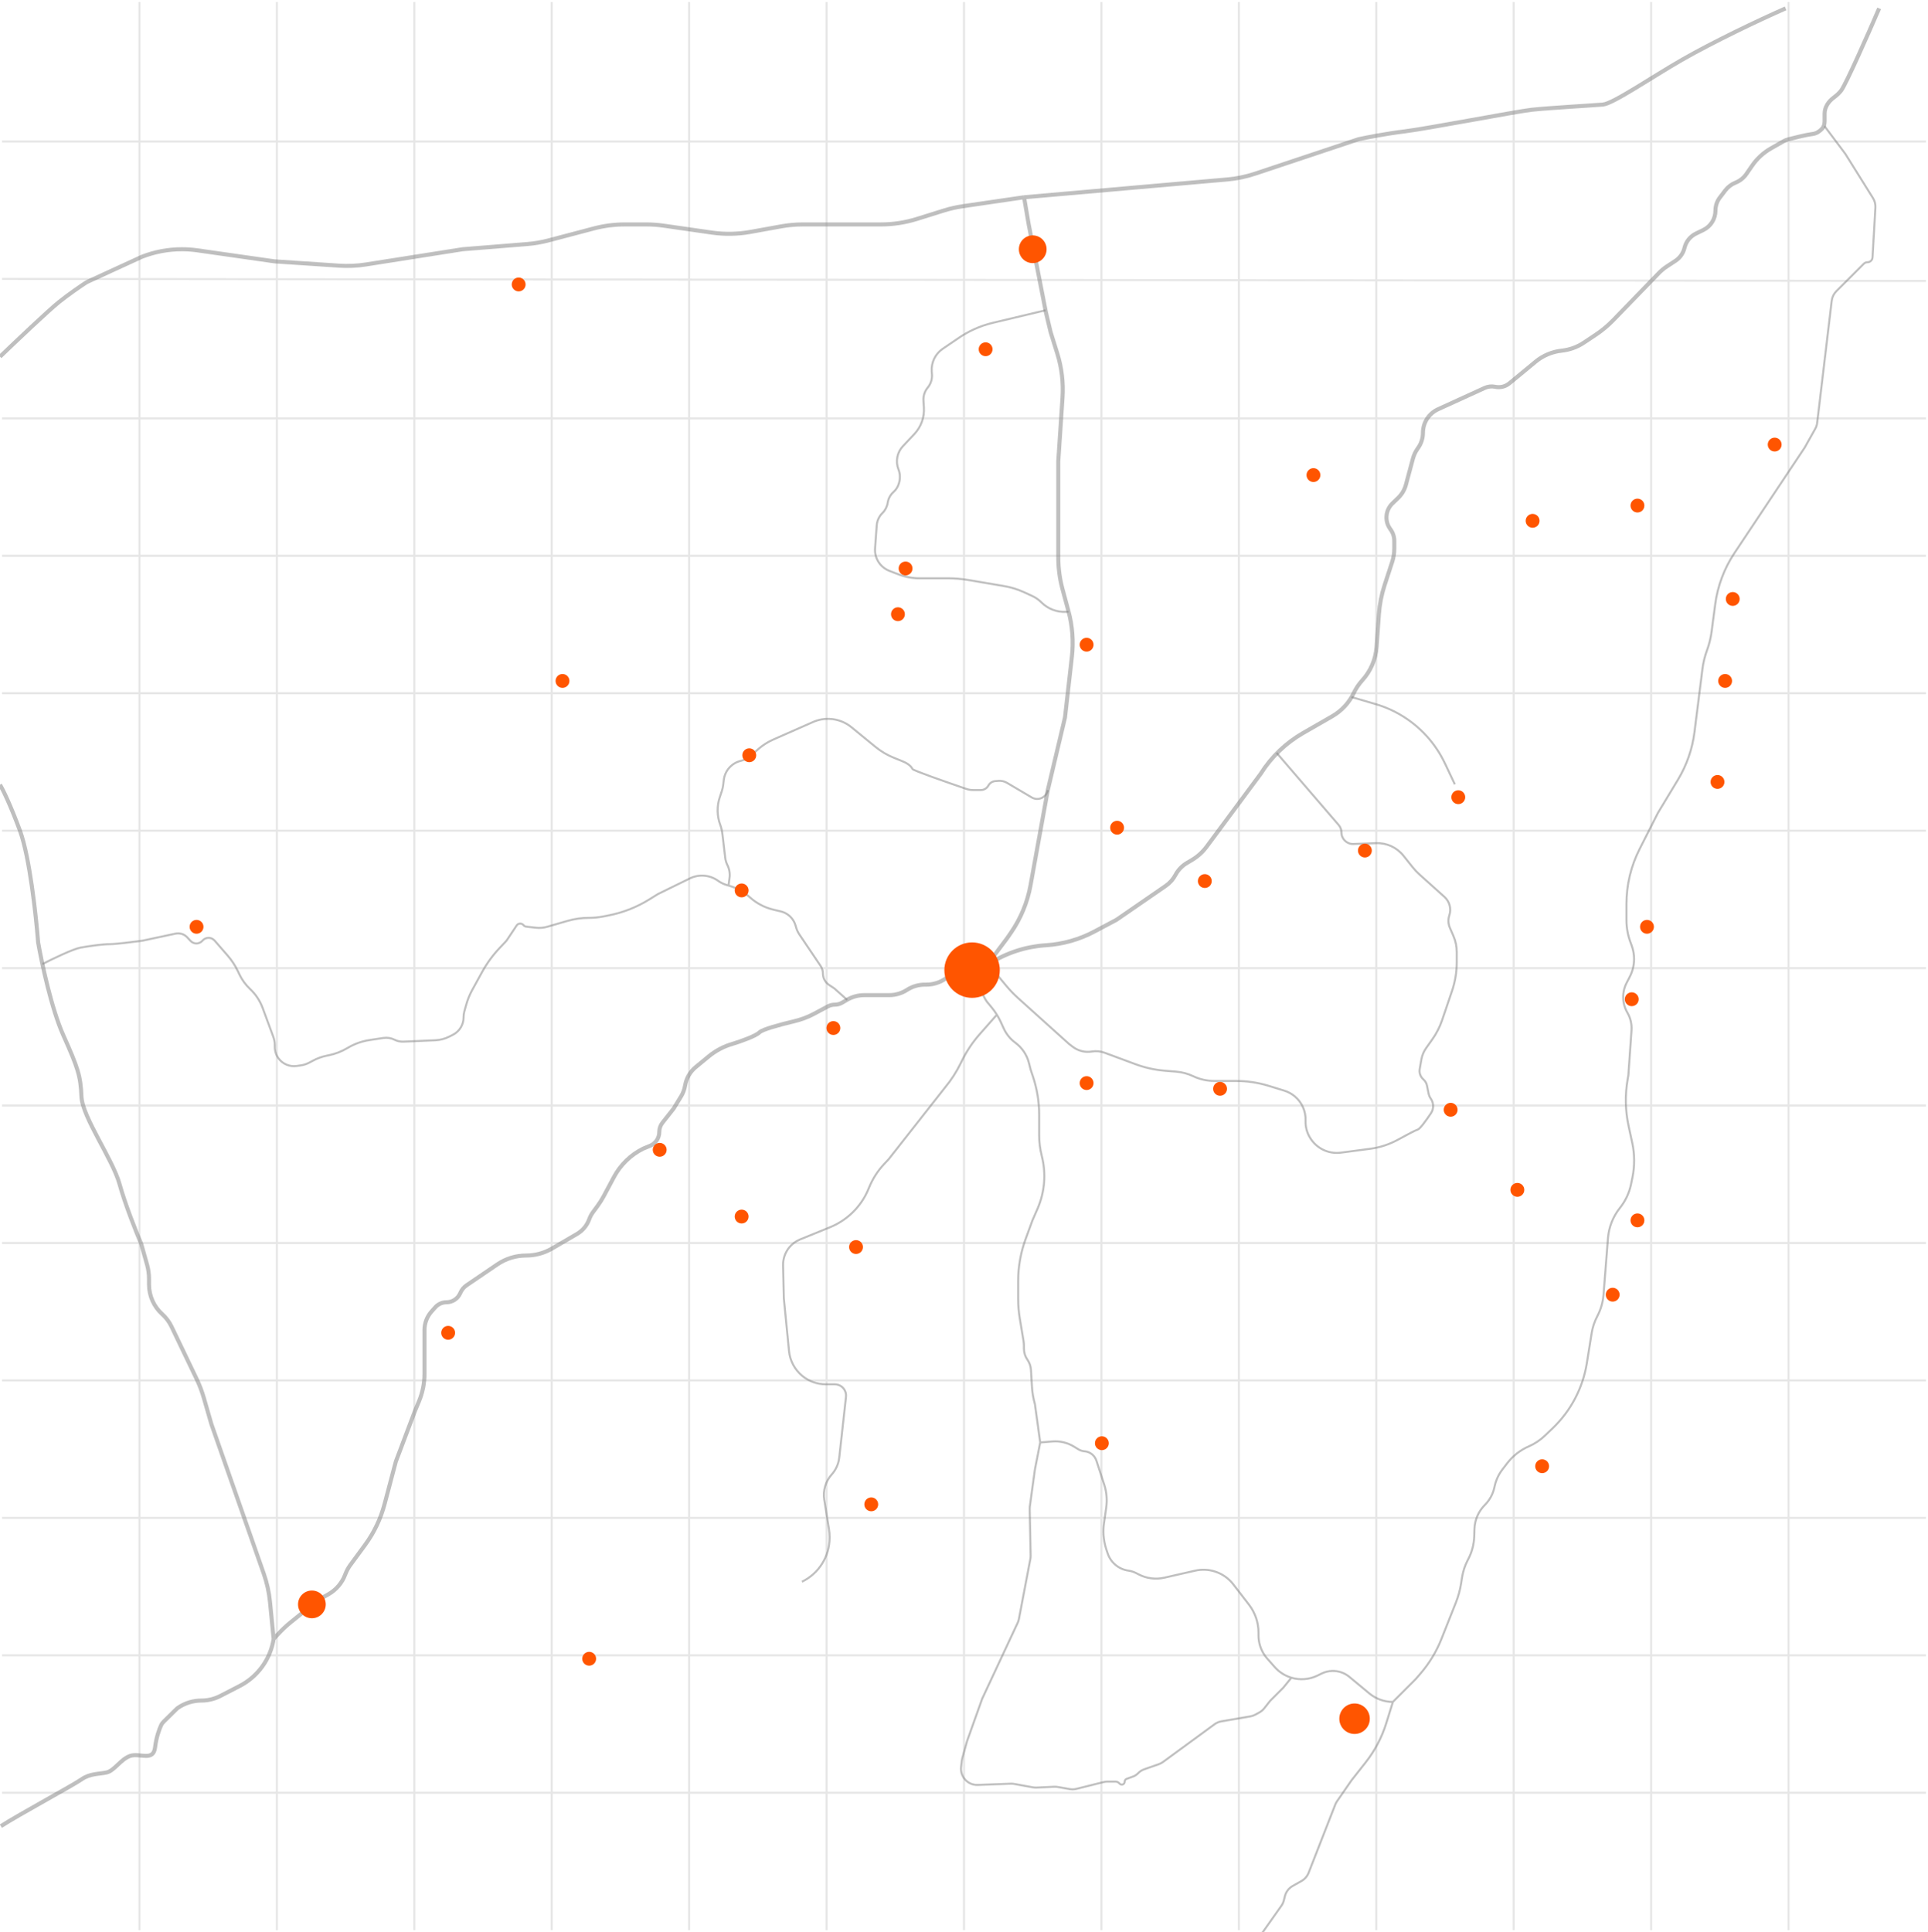 <?xml version="1.0" encoding="UTF-8"?> <svg xmlns="http://www.w3.org/2000/svg" width="954" height="956" viewBox="0 0 954 956" fill="none"> <g clip-path="url(#clip0_7_928)"> <path d="M953 819H1" stroke="#E6E6E6"></path> <path d="M953 887H1" stroke="#E6E6E6"></path> <path d="M953 751H1" stroke="#E6E6E6"></path> <path d="M953 683H1" stroke="#E6E6E6"></path> <path d="M953 615H1" stroke="#E6E6E6"></path> <path d="M953 547H1" stroke="#E6E6E6"></path> <path d="M953 479H1" stroke="#E6E6E6"></path> <path d="M953 411H1" stroke="#E6E6E6"></path> <path d="M953 343H1" stroke="#E6E6E6"></path> <path d="M953 275H1" stroke="#E6E6E6"></path> <path d="M953 207H1" stroke="#E6E6E6"></path> <path d="M953 139L1 138" stroke="#E6E6E6"></path> <path d="M953 70H1" stroke="#E6E6E6"></path> <path d="M205 1V955" stroke="#E6E6E6"></path> <path d="M273 1V955" stroke="#E6E6E6"></path> <path d="M341 1V955" stroke="#E6E6E6"></path> <path d="M409 1V955" stroke="#E6E6E6"></path> <path d="M477 1V955" stroke="#E6E6E6"></path> <path d="M545 1V955" stroke="#E6E6E6"></path> <path d="M613 1V955" stroke="#E6E6E6"></path> <path d="M681 1V955" stroke="#E6E6E6"></path> <path d="M749 1V955" stroke="#E6E6E6"></path> <path d="M817 1V955" stroke="#E6E6E6"></path> <path d="M885 1V955" stroke="#E6E6E6"></path> <path d="M137 1V955" stroke="#E6E6E6"></path> <path d="M69 1V955" stroke="#E6E6E6"></path> <path opacity="0.5" d="M488.286 477.61L498.205 464.395L500.196 461.521C505.076 454.479 508.391 446.473 509.919 438.043L518.464 390.9L526.966 355.033L530.395 324.88C531.249 317.364 530.676 309.753 528.704 302.45L525.736 291.459C524.358 286.357 523.659 281.095 523.659 275.811V228.085L525.748 196.771C526.241 189.394 525.366 181.991 523.169 174.932L519.88 164.374L517.519 154.464L509.017 111.046L506.722 97.601M488.286 477.61L489.683 476.726C498.063 471.423 507.644 468.314 517.541 467.687C525.932 467.155 534.112 464.84 541.536 460.895L552.471 455.082L576.798 438.319C578.814 436.93 580.468 435.078 581.62 432.918C582.945 430.438 584.925 428.37 587.346 426.941L589.683 425.561C592.555 423.865 595.06 421.611 597.047 418.931L623.792 382.877L623.877 382.744C629.094 374.464 636.258 367.586 644.741 362.708L659.199 354.397C663.825 351.738 667.535 347.738 669.838 342.925C670.938 340.627 672.39 338.473 674.1 336.585C678.189 332.071 680.707 326.249 681.141 320.173L682.307 303.857C682.656 298.98 683.6 294.164 685.116 289.516L688.878 277.993C689.566 275.881 689.918 273.674 689.918 271.453V267.651C689.918 265.556 689.238 263.517 687.98 261.842C685.042 257.928 685.488 252.437 689.02 249.05L691.814 246.369C693.663 244.596 694.992 242.35 695.656 239.875L699.145 226.882C699.603 225.18 700.35 223.569 701.354 222.12L701.8 221.475C703.29 219.325 704.087 216.773 704.087 214.159C704.087 209.13 707.022 204.564 711.595 202.474L734.651 191.943C736.273 191.203 738.092 191.004 739.837 191.378C742.317 191.908 744.903 191.276 746.858 189.663L759.843 178.945C763.526 175.905 768.021 174.014 772.769 173.505C776.674 173.088 780.421 171.732 783.69 169.554L789.558 165.646C792.711 163.546 795.631 161.114 798.266 158.393L820.842 135.084C822.038 133.85 823.366 132.752 824.804 131.811L829 129.065C831.268 127.58 832.883 125.282 833.511 122.644C834.249 119.546 836.339 116.944 839.204 115.554L842.807 113.807C846.487 112.023 848.824 108.293 848.824 104.204C848.824 101.867 849.591 99.595 851.006 97.736L853.677 94.231C854.99 92.508 856.745 91.174 858.756 90.37C860.945 89.494 862.827 87.991 864.167 86.049L866.983 81.965C869.421 78.431 872.627 75.495 876.363 73.378L882.676 69.801C883.255 69.472 883.872 69.217 884.516 69.046C887.965 68.128 894.037 66.617 896.838 66.306C898.866 66.08 900.511 64.856 901.604 63.677C902.529 62.681 902.84 61.305 902.84 59.946V56.206C902.84 52.976 904.84 50.114 907.446 48.206C908.718 47.274 909.991 46.148 910.985 44.871C913.386 41.784 924.56 16.434 929.848 4.144M488.286 477.61C487.713 478.087 486.511 478.89 484.98 479.531C483.99 479.945 482.861 480.292 481.674 480.441C480.968 480.529 480.215 480.585 479.455 480.616C475.403 480.783 471.349 481.733 468.04 484.079C465.2 486.092 461.804 487.174 458.322 487.174H457.591C454.471 487.174 451.416 488.075 448.796 489.769C446.175 491.463 443.121 492.365 440 492.365H427.711C424.662 492.365 421.668 493.18 419.039 494.725L416.72 496.088C415.61 496.741 414.346 497.084 413.058 497.084C411.869 497.084 410.698 497.378 409.648 497.939L402.785 501.613C399.624 503.305 396.24 504.528 392.752 505.355C385.889 506.981 377.29 509.303 375.822 510.77C373.932 512.658 366.218 515.332 362.597 516.433C358.235 517.678 354.176 519.808 350.674 522.691L344.305 527.931C341.481 530.255 339.594 533.522 338.992 537.13C338.673 539.045 337.988 540.881 336.974 542.538L333.312 548.525L327.827 555.468C326.791 556.778 326.228 558.399 326.228 560.07C326.228 563.078 324.412 565.789 321.63 566.934L318.198 568.345C312.053 571.416 307.014 576.32 303.779 582.381L298.776 591.754C297.871 593.45 296.845 595.08 295.707 596.63L293.407 599.765C292.62 600.836 291.994 602.016 291.546 603.268C290.456 606.316 288.326 608.881 285.529 610.511L273.103 617.754C269.229 620.012 264.824 621.201 260.34 621.201C255.261 621.201 250.299 622.728 246.097 625.583L230.879 635.922C229.603 636.79 228.585 637.986 227.931 639.383L227.616 640.059C226.4 642.663 223.787 644.326 220.914 644.326C218.802 644.326 216.79 645.229 215.387 646.807L213.503 648.923C211.27 651.434 210.036 654.677 210.036 658.037V679.721C210.036 684.394 209.11 689.021 207.312 693.333L205.313 698.126L195.866 723.138L190.275 744.247C188.351 751.504 185.085 758.336 180.643 764.388L173.346 774.329C172.306 775.747 171.469 777.303 170.86 778.954C169.318 783.137 166.34 786.636 162.458 788.829L159.592 790.447C158.271 791.193 157.014 792.045 155.833 792.996L144.135 802.413C141.784 804.304 139.58 806.37 137.541 808.593L135.409 810.917M506.722 97.601L607.288 88.786C611.963 88.376 616.574 87.419 621.027 85.935L672.2 68.878C676.201 68.02 686.347 66.048 694.921 65.019C705.638 63.733 750.223 55.159 757.939 54.302C765.656 53.445 787.948 52.158 793.093 51.73C798.237 51.301 817.529 38.011 832.533 29.438C847.537 20.863 869.83 10.146 883.548 4.144M506.722 97.601L476.253 102.06C473.135 102.516 470.058 103.217 467.05 104.156L453.727 108.317C447.935 110.126 441.903 111.046 435.835 111.046H397.204C393.629 111.046 390.061 111.366 386.542 112.001L371.39 114.736C365.052 115.88 358.572 115.997 352.197 115.081L328.34 111.656C325.514 111.25 322.664 111.046 319.809 111.046H309.16C303.992 111.046 298.845 111.714 293.848 113.032L271.391 118.958C267.952 119.865 264.439 120.465 260.893 120.75L228.925 123.323L181.111 130.852C176.704 131.546 172.234 131.747 167.782 131.45L135.898 129.324L97.717 123.87C95.165 123.505 92.592 123.323 90.014 123.323C83.223 123.323 76.492 124.593 70.168 127.067M135.409 810.917C133.83 820.911 127.582 829.555 118.586 834.189L109.012 839.122C106.114 840.614 102.902 841.393 99.643 841.393C95.545 841.393 91.546 842.624 88.162 844.918C87.828 845.145 87.52 845.408 87.232 845.691L81.066 851.753C80.535 852.275 80.073 852.863 79.758 853.537C78.775 855.638 77.312 859.659 76.737 864.543C75.88 871.831 69.02 867.115 64.305 868.83C59.589 870.544 56.588 876.118 52.73 876.975C48.872 877.832 44.585 877.404 40.298 880.405C36.011 883.405 9.003 897.981 0.429 903.554M135.409 810.917L133.602 792.592C133.134 787.836 132.098 783.153 130.519 778.643L104.602 704.638L100.844 691.606C99.922 688.407 98.735 685.291 97.296 682.29L84.856 656.342C83.741 654.017 82.182 651.933 80.266 650.208C76.109 646.464 73.736 641.132 73.736 635.538V632.768C73.736 630.393 73.41 628.027 72.766 625.739L69.878 615.469C67.449 609.753 61.904 595.834 59.16 585.888C55.731 573.456 40.726 552.774 40.298 542.538C39.869 532.301 38.583 528.443 31.295 512.152C25.465 499.12 20.578 476.142 18.863 466.282C17.862 453.278 14.662 424.012 9.86 410.979C5.059 397.947 1.286 390.402 0 388.258M70.168 127.067L69.878 127.181M70.168 127.067L43.392 139.373C43.044 139.533 42.709 139.717 42.389 139.927C39.7 141.69 33.984 145.607 29.151 149.473C24.007 153.589 7.574 169.193 0 176.481" stroke="#808080" stroke-width="2"></path> <path opacity="0.5" d="M484.98 485.061C484.98 488.812 486.134 492.471 488.286 495.543L490.79 498.589C492.543 500.723 494.014 503.074 495.165 505.585L496.684 508.895C497.958 511.673 499.918 514.081 502.378 515.893C505.754 518.377 508.157 521.962 509.174 526.028L509.962 529.175L511.128 532.672C513.171 538.795 514.213 545.209 514.213 551.665V561.828C514.213 565.216 514.639 568.591 515.481 571.872C517.72 580.597 516.98 589.819 513.378 598.075L510.907 603.741L507.481 613.096C505.06 619.707 503.822 626.692 503.822 633.732V642.659C503.822 645.967 504.096 649.27 504.64 652.533L506.462 663.457C506.591 664.231 506.656 665.014 506.656 665.797V667.242C506.656 669.221 507.265 671.152 508.4 672.772C509.421 674.23 510.019 675.942 510.127 677.719L510.643 686.227C510.819 689.118 511.308 691.98 512.105 694.764L514.72 713.7M514.72 713.7L520.81 713.212C524.515 712.916 528.22 713.8 531.391 715.74L533.614 717.099C534.525 717.656 535.557 717.99 536.622 718.072C539.352 718.282 541.686 720.117 542.534 722.72L546.382 734.528C547.583 738.212 547.922 742.123 547.375 745.959L546.284 753.595C545.687 757.779 546.021 762.044 547.264 766.084L548.095 768.579C549.609 773.124 553.561 776.423 558.303 777.1C559.737 777.305 561.125 777.755 562.406 778.43L563.325 778.914C567.265 780.989 571.818 781.585 576.16 780.594L591.363 777.124C594.605 776.384 597.986 776.527 601.154 777.535C604.76 778.683 607.93 780.902 610.243 783.897L617.953 793.88C621.048 797.889 622.727 802.81 622.727 807.875V809.2C622.727 811.881 623.351 814.526 624.549 816.925C625.218 818.262 626.058 819.508 627.047 820.63L630.71 824.784C632.983 827.361 635.872 829.153 639 830.085M514.72 713.7L512.105 727L509.586 745.336C509.529 745.75 509.504 746.169 509.513 746.588L509.983 769.663C509.994 770.219 509.947 770.776 509.843 771.323L504.187 801.016C504.063 801.669 503.857 802.305 503.576 802.907L486 840.5L478.5 861.5L476.167 869.897C476.056 870.298 475.976 870.708 475.928 871.121L475.569 874.237C475.007 879.108 478.918 883.333 483.818 883.148L500.127 882.533C500.707 882.511 501.288 882.552 501.86 882.656L511.101 884.337C511.698 884.445 512.306 884.485 512.913 884.457L521.608 884.042C522.201 884.014 522.795 884.052 523.379 884.155L529.322 885.204C530.428 885.399 531.563 885.359 532.653 885.087L546.045 881.739C546.679 881.58 547.331 881.5 547.985 881.5H551.939C552.618 881.5 553.27 881.77 553.75 882.25L554.086 882.586C554.351 882.851 554.711 883 555.086 883V883C555.867 883 556.5 882.367 556.5 881.586V881.53C556.5 880.912 556.887 880.359 557.468 880.148L560.677 878.981C561.548 878.664 562.34 878.16 562.995 877.505L563.232 877.268C564.067 876.433 565.078 875.798 566.192 875.408L573.377 872.893C574.122 872.632 574.824 872.263 575.46 871.797L600.981 853.112C601.98 852.381 603.135 851.891 604.355 851.682L618.676 849.227C619.553 849.077 620.398 848.781 621.177 848.353L623.13 847.28C624.067 846.765 624.891 846.068 625.554 845.229L628.5 841.5L635 835L639 830.085M518.494 390.9C517.831 394.562 513.723 396.443 510.518 394.553L498.281 387.334C497.009 386.583 495.537 386.242 494.064 386.355L492.508 386.475C491.064 386.586 489.772 387.415 489.069 388.681C488.308 390.051 486.865 390.9 485.299 390.9H481.574C480.411 390.9 479.261 390.712 478.161 390.336C468.493 387.039 451.876 381.23 451.52 380.518C450.431 378.338 447.995 377.22 445.731 376.313L442.422 374.989C439.074 373.648 435.951 371.805 433.161 369.521L421.327 359.832C418.27 357.33 414.487 355.881 410.54 355.701C407.714 355.573 404.895 356.1 402.306 357.241L382.6 365.931C379.828 367.153 377.266 368.805 375.009 370.826L371.584 373.892C370.187 375.142 368.495 376.017 366.667 376.432C362.115 377.467 358.707 381.252 358.151 385.885L357.841 388.472C357.723 389.459 357.504 390.432 357.191 391.375L356.147 394.506C354.686 398.893 354.76 403.646 356.358 407.986C356.912 409.489 357.286 411.053 357.473 412.645L358.854 424.392C359.002 425.651 359.368 426.875 359.934 428.009C360.913 429.967 361.283 432.174 360.996 434.345L360.493 438.14M360.493 438.14L360.921 438.269C364.677 439.396 368.135 441.342 371.05 443.965C374.336 446.925 378.31 449.016 382.61 450.049L386.349 450.947C387.343 451.186 388.294 451.575 389.17 452.1C391.351 453.41 392.953 455.5 393.651 457.946L393.909 458.849C394.269 460.106 394.823 461.298 395.555 462.381L406.034 477.916C406.784 479.029 407.185 480.34 407.185 481.682C407.185 483.934 408.31 486.036 410.184 487.286L412.845 489.062L419.212 494.725M360.493 438.14L359.392 437.81C357.935 437.373 356.562 436.695 355.33 435.804C351.251 432.856 345.878 432.398 341.359 434.613L325.591 442.341L321.286 445.014C315.09 448.863 308.243 451.549 301.083 452.942L298.492 453.446C296.126 453.907 293.721 454.139 291.31 454.139C287.77 454.139 284.247 454.639 280.847 455.623L270.763 458.545C268.972 459.063 267.097 459.224 265.244 459.018L260.408 458.48C259.864 458.42 259.366 458.152 259.016 457.732C258.111 456.645 256.415 456.736 255.632 457.913L250.995 464.871C250.732 465.267 250.436 465.639 250.109 465.983L247.21 469.046C243.824 472.621 240.909 476.616 238.537 480.932L233.691 489.749C232.39 492.114 231.369 494.622 230.647 497.223L229.75 500.454C229.502 501.349 229.376 502.275 229.376 503.205V503.369C229.376 505.124 228.899 506.846 227.997 508.351C227.049 509.931 225.671 511.208 224.023 512.032L222.191 512.949C220.087 514.002 217.785 514.599 215.435 514.701L199.674 515.387C198.119 515.454 196.574 515.124 195.183 514.428C193.495 513.583 191.585 513.282 189.719 513.565L182.819 514.611C178.992 515.191 175.316 516.515 171.997 518.507C169.081 520.257 165.885 521.494 162.55 522.162L161.743 522.323C159.365 522.799 157.071 523.62 154.932 524.762L153.085 525.747C151.76 526.455 150.323 526.925 148.836 527.137L146.799 527.428C143.339 527.923 139.888 526.471 137.822 523.652C136.632 522.028 135.99 520.067 135.99 518.054V517.185C135.99 515.752 135.736 514.329 135.239 512.984L129.964 498.702C128.654 495.155 126.537 491.962 123.78 489.376C121.563 487.297 119.756 484.822 118.45 482.078L117.688 480.478C116.375 477.719 114.693 475.15 112.689 472.843L106.277 465.465L106 465.189C104.369 463.556 101.693 463.659 100.191 465.411C98.656 467.203 95.906 467.264 94.293 465.543L92.617 463.754C91.142 462.18 88.951 461.492 86.841 461.942L70.306 465.465C66.162 466.023 57.188 467.139 54.444 467.139C51.015 467.139 44.584 467.997 39.869 468.854C36.096 469.54 25.721 474.57 21.006 476.999M493.496 501.804L484.784 511.684C481.176 515.775 478.143 520.339 475.768 525.25L475.476 525.854C473.348 530.254 470.684 534.387 467.556 538.142L439.729 573.537L437.46 575.958C434.283 579.349 431.756 583.294 430.003 587.598L429.786 588.132C428.252 591.901 426.066 595.372 423.329 598.384C419.843 602.22 415.542 605.228 410.741 607.185L395.872 613.246C393.705 614.13 391.805 615.563 390.359 617.404C388.431 619.86 387.415 622.908 387.484 626.029L387.849 642.438L390.413 668.467C390.885 673.258 393.231 677.666 396.941 680.733C400.21 683.434 404.317 684.912 408.557 684.912H413.035C414.142 684.912 415.223 685.24 416.143 685.853C417.884 687.014 418.831 689.05 418.601 691.129L415.266 721.165C414.918 724.29 413.606 727.23 411.509 729.574C408.475 732.967 407.131 737.546 407.85 742.04L410.177 756.596C410.384 757.885 410.487 759.189 410.487 760.495V760.805C410.487 770.093 405.173 778.561 396.809 782.601M490.431 478.714L497.777 487.578C499.638 489.822 501.659 491.928 503.824 493.88L528.87 516.433L530.768 517.895C533.468 519.973 536.91 520.834 540.271 520.274C542.381 519.922 544.547 520.128 546.552 520.871L561.903 526.56C566.585 528.296 571.483 529.38 576.461 529.784L581.98 530.232C584.909 530.47 587.771 531.236 590.428 532.495C593.683 534.038 597.24 534.838 600.842 534.838H611.582C617.094 534.838 622.576 535.663 627.844 537.285L635.462 539.631C637.33 540.206 639.074 541.146 640.582 542.389C644.18 545.354 646.2 549.845 646.013 554.504C645.899 557.378 646.617 560.223 648.082 562.699L648.17 562.844C651.332 568.184 657.376 571.121 663.528 570.305L678.163 568.368C682.979 567.73 687.621 566.156 691.879 563.817C696.142 561.474 700.523 559.149 701.491 558.907C702.595 558.631 705.613 554.473 708.078 550.781C709.551 548.575 709.466 545.698 707.946 543.525C707.422 542.776 707.058 541.927 706.88 541.031L706.107 537.163C705.867 535.962 705.237 534.873 704.316 534.067C702.855 532.787 702.166 530.839 702.499 528.927L703.309 524.263C703.665 522.216 704.473 520.273 705.674 518.576L708.724 514.268C710.809 511.322 712.457 508.091 713.615 504.673L718.482 490.319C720.036 485.736 720.829 480.93 720.829 476.091V471.045C720.829 468.298 720.264 465.581 719.169 463.062L717.428 459.055C716.581 457.105 716.484 454.911 717.156 452.894C718.241 449.638 717.291 446.049 714.737 443.755L702.447 432.719C701.183 431.585 700.016 430.348 698.955 429.022L694.431 423.362C691.159 419.27 686.141 416.971 680.905 417.165L669.667 417.582C666.44 417.701 663.76 415.118 663.76 411.89C663.76 410.527 663.271 409.209 662.382 408.176L631.688 372.495M668.712 344.887L680.618 348.366C690.262 351.185 698.953 356.586 705.749 363.986C709.493 368.063 712.601 372.68 714.968 377.682L719.886 388.069M528.773 302.65L527.51 302.72C522.974 302.976 518.544 301.284 515.332 298.071C513.992 296.73 512.423 295.638 510.699 294.848L506.774 293.047C503.596 291.59 500.241 290.556 496.793 289.971L479.141 286.977C475.825 286.415 472.469 286.132 469.106 286.132H455.108C451.49 286.132 447.902 285.465 444.524 284.166L440.066 282.45C438.299 281.77 436.735 280.649 435.522 279.193C433.682 276.985 432.772 274.148 432.981 271.28L433.81 259.94C433.977 257.657 434.96 255.509 436.578 253.891L436.697 253.771C438.054 252.413 438.947 250.633 439.239 248.734C439.553 246.692 440.574 244.794 442.118 243.421C443.332 242.341 444.227 240.95 444.704 239.397L444.82 239.018C445.495 236.826 445.418 234.471 444.601 232.329L444.524 232.125C443.034 228.211 443.911 223.789 446.783 220.741L452.408 214.773C455.753 211.223 457.474 206.444 457.16 201.577L456.944 198.222C456.793 195.883 457.545 193.574 459.045 191.771C460.571 189.94 461.322 187.585 461.14 185.208L461.036 183.863C460.693 179.399 462.767 175.093 466.471 172.578L473.688 167.678C478.984 163.937 484.946 161.243 491.254 159.74L517.366 153.52M689.229 842.064C684.962 842.064 680.828 840.574 677.543 837.85L667.653 829.65C666.636 828.807 665.494 828.129 664.268 827.638C660.942 826.306 657.207 826.444 653.986 828.015L651.93 829.019C647.797 831.036 643.185 831.331 639 830.085M689.229 842.064L700.548 830.738L702.893 828.022C707.273 822.947 710.772 817.174 713.245 810.943L720.391 792.934C721.622 789.831 722.5 786.599 723.007 783.299L723.419 780.625C723.89 777.559 724.865 774.592 726.304 771.844L726.503 771.463C728.355 767.924 729.378 764.009 729.492 760.015L729.592 756.522C729.72 752.055 731.55 747.806 734.709 744.644C737.042 742.311 738.667 739.364 739.399 736.146L739.619 735.175C740.29 732.22 741.595 729.445 743.441 727.043L745.806 723.967C748.604 720.328 752.279 717.459 756.488 715.628C759.419 714.353 762.101 712.569 764.412 710.36L768.269 706.672C777.271 698.065 783.21 686.751 785.183 674.454L787.562 659.619C788.034 656.68 788.981 653.837 790.367 651.203C792.098 647.911 793.141 644.302 793.432 640.595L795.629 612.657C796.061 607.154 798.135 601.907 801.581 597.596C804.305 594.19 806.181 590.186 807.058 585.914L807.737 582.603C808.898 576.936 808.866 571.089 807.642 565.435L805.835 557.092C804.205 549.563 804.04 541.791 805.347 534.199L805.725 532.007L807.281 509.809C807.497 506.746 806.784 503.688 805.237 501.035C802.603 496.517 802.46 490.966 804.858 486.318L806.423 483.283C807.824 480.568 808.555 477.556 808.555 474.502C808.555 472.27 808.165 470.055 807.402 467.958L806.668 465.937C805.42 462.502 804.781 458.876 804.781 455.222V447.257C804.781 437.82 807.007 428.516 811.277 420.101L820.346 402.226L830.292 385.734C834.619 378.561 837.395 370.561 838.444 362.25L842.379 331.05C842.781 327.857 843.546 324.722 844.658 321.702C845.74 318.763 846.494 315.712 846.904 312.607L848.704 299.001C849.906 289.913 853.174 281.222 858.256 273.593L892.979 221.478L898.203 212.165C898.717 211.249 899.045 210.241 899.169 209.198L906.37 148.795C906.582 147.013 907.387 145.354 908.656 144.085L922.248 130.493C922.722 130.019 923.364 129.753 924.034 129.753V129.753C925.372 129.753 926.478 128.71 926.556 127.374L927.985 102.716C928.081 101.062 927.661 99.418 926.782 98.013L913.128 76.166L902.839 62.447M689.229 842.064L685.925 852.666C683.744 859.667 680.298 866.21 675.758 871.969L668.77 880.833L661.586 891.21C661.232 891.721 660.939 892.272 660.712 892.852L647.514 926.625C646.843 928.34 645.602 929.771 643.999 930.677L639.609 933.159C637.699 934.238 636.316 936.055 635.784 938.183L635.265 940.257C635.026 941.217 634.61 942.123 634.04 942.931L624.614 956.284L623.328 957.999" stroke="#808080"></path> <path d="M221.744 662.873C223.638 662.873 225.174 661.337 225.174 659.443C225.174 657.549 223.638 656.013 221.744 656.013C219.85 656.013 218.314 657.549 218.314 659.443C218.314 661.337 219.85 662.873 221.744 662.873Z" fill="#FF5500"></path> <path d="M545.223 717.499C547.117 717.499 548.652 715.964 548.652 714.069C548.652 712.175 547.117 710.64 545.223 710.64C543.328 710.64 541.793 712.175 541.793 714.069C541.793 715.964 543.328 717.499 545.223 717.499Z" fill="#FF5500"></path> <path d="M326.428 572.335C328.322 572.335 329.857 570.8 329.857 568.906C329.857 567.012 328.322 565.476 326.428 565.476C324.534 565.476 322.998 567.012 322.998 568.906C322.998 570.8 324.534 572.335 326.428 572.335Z" fill="#FF5500"></path> <path d="M366.978 605.344C368.873 605.344 370.408 603.808 370.408 601.914C370.408 600.02 368.873 598.484 366.978 598.484C365.084 598.484 363.549 600.02 363.549 601.914C363.549 603.808 365.084 605.344 366.978 605.344Z" fill="#FF5500"></path> <path d="M412.361 512.077C414.255 512.077 415.791 510.541 415.791 508.647C415.791 506.753 414.255 505.218 412.361 505.218C410.467 505.218 408.932 506.753 408.932 508.647C408.932 510.541 410.467 512.077 412.361 512.077Z" fill="#FF5500"></path> <path d="M97.256 461.994C99.15 461.994 100.685 460.459 100.685 458.565C100.685 456.671 99.15 455.135 97.256 455.135C95.362 455.135 93.826 456.671 93.826 458.565C93.826 460.459 95.362 461.994 97.256 461.994Z" fill="#FF5500"></path> <path d="M366.978 443.989C368.873 443.989 370.408 442.454 370.408 440.56C370.408 438.666 368.873 437.13 366.978 437.13C365.084 437.13 363.549 438.666 363.549 440.56C363.549 442.454 365.084 443.989 366.978 443.989Z" fill="#FF5500"></path> <path d="M370.752 377.117C372.646 377.117 374.181 375.581 374.181 373.687C374.181 371.793 372.646 370.257 370.752 370.257C368.858 370.257 367.322 371.793 367.322 373.687C367.322 375.581 368.858 377.117 370.752 377.117Z" fill="#FF5500"></path> <path d="M552.767 412.954C554.662 412.954 556.197 411.418 556.197 409.524C556.197 407.63 554.662 406.095 552.767 406.095C550.873 406.095 549.338 407.63 549.338 409.524C549.338 411.418 550.873 412.954 552.767 412.954Z" fill="#FF5500"></path> <path d="M596.15 439.36C598.044 439.36 599.58 437.825 599.58 435.931C599.58 434.036 598.044 432.501 596.15 432.501C594.256 432.501 592.721 434.036 592.721 435.931C592.721 437.825 594.256 439.36 596.15 439.36Z" fill="#FF5500"></path> <path d="M537.678 539.328C539.572 539.328 541.107 537.792 541.107 535.898C541.107 534.004 539.572 532.469 537.678 532.469C535.784 532.469 534.248 534.004 534.248 535.898C534.248 537.792 535.784 539.328 537.678 539.328Z" fill="#FF5500"></path> <path d="M603.695 542.157C605.589 542.157 607.125 540.622 607.125 538.727C607.125 536.833 605.589 535.298 603.695 535.298C601.801 535.298 600.266 536.833 600.266 538.727C600.266 540.622 601.801 542.157 603.695 542.157Z" fill="#FF5500"></path> <path d="M717.807 552.532C719.701 552.532 721.236 550.996 721.236 549.102C721.236 547.208 719.701 545.672 717.807 545.672C715.912 545.672 714.377 547.208 714.377 549.102C714.377 550.996 715.912 552.532 717.807 552.532Z" fill="#FF5500"></path> <path d="M750.816 592.141C752.71 592.141 754.246 590.605 754.246 588.711C754.246 586.817 752.71 585.281 750.816 585.281C748.922 585.281 747.387 586.817 747.387 588.711C747.387 590.605 748.922 592.141 750.816 592.141Z" fill="#FF5500"></path> <path d="M810.23 607.23C812.124 607.23 813.66 605.695 813.66 603.8C813.66 601.906 812.124 600.371 810.23 600.371C808.336 600.371 806.801 601.906 806.801 603.8C806.801 605.695 808.336 607.23 810.23 607.23Z" fill="#FF5500"></path> <path d="M797.971 644.011C799.865 644.011 801.4 642.475 801.4 640.581C801.4 638.687 799.865 637.151 797.971 637.151C796.076 637.151 794.541 638.687 794.541 640.581C794.541 642.475 796.076 644.011 797.971 644.011Z" fill="#FF5500"></path> <path d="M807.402 497.832C809.296 497.832 810.832 496.297 810.832 494.402C810.832 492.508 809.296 490.973 807.402 490.973C805.508 490.973 803.973 492.508 803.973 494.402C803.973 496.297 805.508 497.832 807.402 497.832Z" fill="#FF5500"></path> <path d="M814.945 461.994C816.839 461.994 818.375 460.459 818.375 458.565C818.375 456.671 816.839 455.135 814.945 455.135C813.051 455.135 811.516 456.671 811.516 458.565C811.516 460.459 813.051 461.994 814.945 461.994Z" fill="#FF5500"></path> <path d="M878.135 223.394C880.029 223.394 881.564 221.858 881.564 219.964C881.564 218.07 880.029 216.535 878.135 216.535C876.241 216.535 874.705 218.07 874.705 219.964C874.705 221.858 876.241 223.394 878.135 223.394Z" fill="#FF5500"></path> <path d="M857.385 299.783C859.279 299.783 860.814 298.248 860.814 296.354C860.814 294.46 859.279 292.924 857.385 292.924C855.491 292.924 853.955 294.46 853.955 296.354C853.955 298.248 855.491 299.783 857.385 299.783Z" fill="#FF5500"></path> <path d="M853.615 340.337C855.509 340.337 857.045 338.801 857.045 336.907C857.045 335.013 855.509 333.478 853.615 333.478C851.721 333.478 850.186 335.013 850.186 336.907C850.186 338.801 851.721 340.337 853.615 340.337Z" fill="#FF5500"></path> <path d="M849.842 390.32C851.736 390.32 853.271 388.785 853.271 386.891C853.271 384.997 851.736 383.461 849.842 383.461C847.948 383.461 846.412 384.997 846.412 386.891C846.412 388.785 847.948 390.32 849.842 390.32Z" fill="#FF5500"></path> <path d="M649.906 238.483C651.8 238.483 653.336 236.947 653.336 235.053C653.336 233.159 651.8 231.624 649.906 231.624C648.012 231.624 646.477 233.159 646.477 235.053C646.477 236.947 648.012 238.483 649.906 238.483Z" fill="#FF5500"></path> <path d="M810.23 253.573C812.124 253.573 813.66 252.037 813.66 250.143C813.66 248.249 812.124 246.713 810.23 246.713C808.336 246.713 806.801 248.249 806.801 250.143C806.801 252.037 808.336 253.573 810.23 253.573Z" fill="#FF5500"></path> <path d="M758.361 261.117C760.255 261.117 761.791 259.582 761.791 257.688C761.791 255.794 760.255 254.258 758.361 254.258C756.467 254.258 754.932 255.794 754.932 257.688C754.932 259.582 756.467 261.117 758.361 261.117Z" fill="#FF5500"></path> <path d="M487.695 176.24C489.589 176.24 491.125 174.704 491.125 172.81C491.125 170.916 489.589 169.38 487.695 169.38C485.801 169.38 484.266 170.916 484.266 172.81C484.266 174.704 485.801 176.24 487.695 176.24Z" fill="#FF5500"></path> <path d="M444.312 307.328C446.207 307.328 447.742 305.793 447.742 303.899C447.742 302.005 446.207 300.469 444.312 300.469C442.418 300.469 440.883 302.005 440.883 303.899C440.883 305.793 442.418 307.328 444.312 307.328Z" fill="#FF5500"></path> <path d="M448.086 284.694C449.98 284.694 451.515 283.159 451.515 281.265C451.515 279.37 449.98 277.835 448.086 277.835C446.192 277.835 444.656 279.37 444.656 281.265C444.656 283.159 446.192 284.694 448.086 284.694Z" fill="#FF5500"></path> <path d="M537.678 322.418C539.572 322.418 541.107 320.883 541.107 318.988C541.107 317.094 539.572 315.559 537.678 315.559C535.784 315.559 534.248 317.094 534.248 318.988C534.248 320.883 535.784 322.418 537.678 322.418Z" fill="#FF5500"></path> <path d="M278.33 340.337C280.224 340.337 281.76 338.801 281.76 336.907C281.76 335.013 280.224 333.478 278.33 333.478C276.436 333.478 274.9 335.013 274.9 336.907C274.9 338.801 276.436 340.337 278.33 340.337Z" fill="#FF5500"></path> <path d="M256.639 144.175C258.533 144.175 260.068 142.639 260.068 140.745C260.068 138.851 258.533 137.315 256.639 137.315C254.744 137.315 253.209 138.851 253.209 140.745C253.209 142.639 254.744 144.175 256.639 144.175Z" fill="#FF5500"></path> <path d="M431.109 747.751C433.003 747.751 434.539 746.215 434.539 744.321C434.539 742.427 433.003 740.891 431.109 740.891C429.215 740.891 427.68 742.427 427.68 744.321C427.68 746.215 429.215 747.751 431.109 747.751Z" fill="#FF5500"></path> <path d="M291.533 824.14C293.427 824.14 294.963 822.605 294.963 820.711C294.963 818.817 293.427 817.281 291.533 817.281C289.639 817.281 288.104 818.817 288.104 820.711C288.104 822.605 289.639 824.14 291.533 824.14Z" fill="#FF5500"></path> <path d="M763.076 728.889C764.97 728.889 766.506 727.353 766.506 725.459C766.506 723.565 764.97 722.03 763.076 722.03C761.182 722.03 759.646 723.565 759.646 725.459C759.646 727.353 761.182 728.889 763.076 728.889Z" fill="#FF5500"></path> <path d="M423.566 620.434C425.46 620.434 426.996 618.898 426.996 617.004C426.996 615.11 425.46 613.575 423.566 613.575C421.672 613.575 420.137 615.11 420.137 617.004C420.137 618.898 421.672 620.434 423.566 620.434Z" fill="#FF5500"></path> <path d="M675.369 424.271C677.263 424.271 678.799 422.735 678.799 420.841C678.799 418.947 677.263 417.412 675.369 417.412C673.475 417.412 671.939 418.947 671.939 420.841C671.939 422.735 673.475 424.271 675.369 424.271Z" fill="#FF5500"></path> <path d="M721.58 397.866C723.474 397.866 725.01 396.33 725.01 394.436C725.01 392.542 723.474 391.006 721.58 391.006C719.686 391.006 718.15 392.542 718.15 394.436C718.15 396.33 719.686 397.866 721.58 397.866Z" fill="#FF5500"></path> <path d="M511.01 130.182C514.798 130.182 517.869 127.111 517.869 123.323C517.869 119.534 514.798 116.463 511.01 116.463C507.221 116.463 504.15 119.534 504.15 123.323C504.15 127.111 507.221 130.182 511.01 130.182Z" fill="#FF5500"></path> <path d="M670.258 857.929C674.424 857.929 677.802 854.551 677.802 850.385C677.802 846.218 674.424 842.84 670.258 842.84C666.091 842.84 662.713 846.218 662.713 850.385C662.713 854.551 666.091 857.929 670.258 857.929Z" fill="#FF5500"></path> <path d="M481 493.718C488.576 493.718 494.718 487.576 494.718 480C494.718 472.423 488.576 466.281 481 466.281C473.423 466.281 467.281 472.423 467.281 480C467.281 487.576 473.423 493.718 481 493.718Z" fill="#FF5500"></path> <path d="M154.332 800.667C158.12 800.667 161.191 797.596 161.191 793.807C161.191 790.019 158.12 786.948 154.332 786.948C150.544 786.948 147.473 790.019 147.473 793.807C147.473 797.596 150.544 800.667 154.332 800.667Z" fill="#FF5500"></path> </g> <defs> <clipPath id="clip0_7_928"> <rect width="954" height="956" fill="white"></rect> </clipPath> </defs> </svg> 